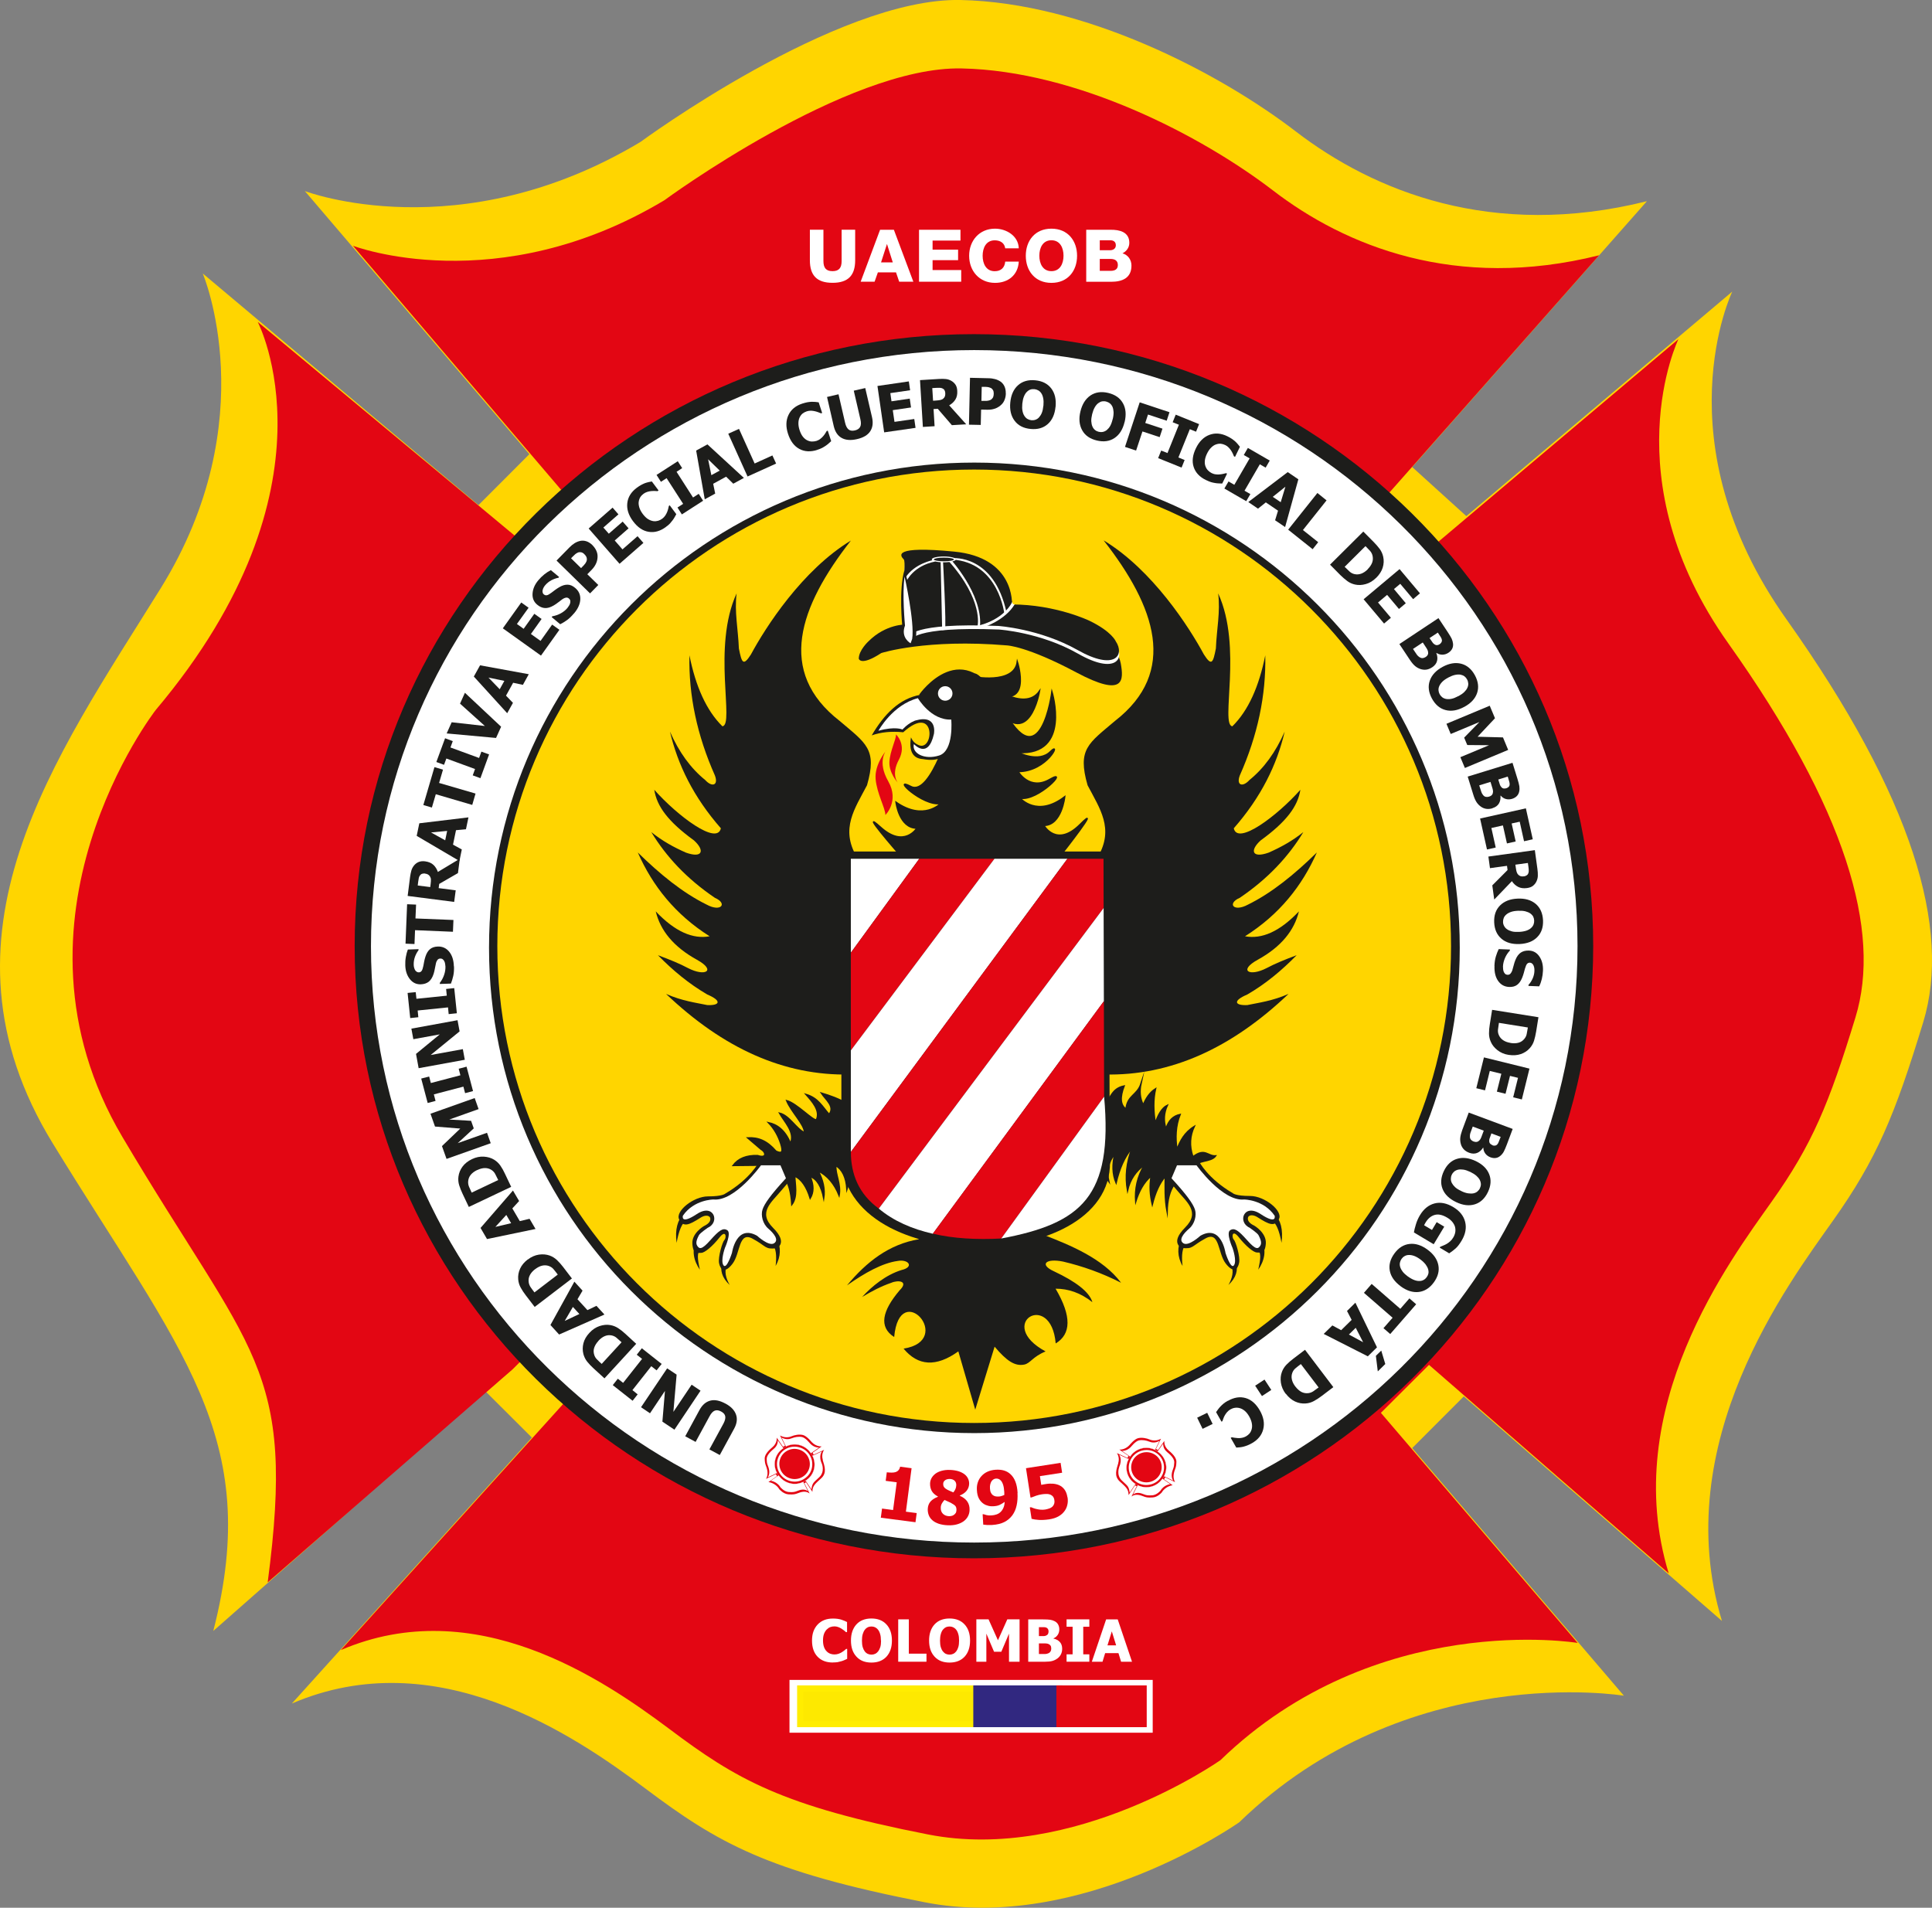 <?xml version="1.0" encoding="UTF-8"?>
<svg id="Capa_2" data-name="Capa 2" xmlns="http://www.w3.org/2000/svg" viewBox="0 0 316.49 312.52">
  <rect x="0" y="0" width="316.49" height="312.52" fill="#808080" stroke="none"/>
  <defs>
    <style>
      .cls-1 {
        stroke: #e30613;
      }

      .cls-1, .cls-2, .cls-3, .cls-4 {
        fill: none;
      }

      .cls-5, .cls-6 {
        fill: #1d1d1b;
      }

      .cls-7 {
        fill: #fde900;
      }

      .cls-8, .cls-9 {
        fill: #fff;
      }

      .cls-9, .cls-6, .cls-10 {
        fill-rule: evenodd;
      }

      .cls-11, .cls-10 {
        fill: #e30613;
      }

      .cls-2 {
        stroke: #1d1d1b;
        stroke-miterlimit: 22.93;
        stroke-width: .22px;
      }

      .cls-12 {
        fill: #312880;
      }

      .cls-3 {
        stroke: #312880;
      }

      .cls-13 {
        fill: #ffd500;
      }

      .cls-4 {
        stroke: #ffed00;
      }
    </style>
  </defs>
  <g id="Capa_1-2" data-name="Capa 1">
    <g>
      <path class="cls-13" d="M49.94,31.3s25.36,9.71,54.97-8.04C104.91,23.26,137.04-.4,157.33,0c20.29.42,42.3,11.83,54.96,21.55,12.7,9.74,32.14,17.74,57.5,11.41l-38.45,43.55,8.87,8.04,43.56-36.78s-11.84,24.52,8.89,53.7c20.7,29.19,27.02,50.75,22.4,65.96-4.64,15.23-7.61,22.43-14.82,32.58-7.16,10.14-27.02,36.32-18.16,65.53l-42.29-36.78-8.45,8.46,34.68,40.57s-35.54-5.92-63.01,20.73c0,0-25.8,18.21-51.61,13.09-25.79-5.05-33.82-9.71-45.67-18.61-11.82-8.85-34.25-24.1-57.92-13.93l39.32-43.57-9.09-9.06.21-143.56,8.47-8.48L49.94,31.3Z"/>
      <path class="cls-11" d="M57.82,40.26s23.55,9.02,51.02-7.46c0,0,29.87-21.99,48.69-21.59,18.85.39,39.27,10.99,51.03,20.01,11.77,9.04,29.86,16.49,53.4,10.6l-35.75,40.45,8.25,7.46,40.49-34.17s-11.05,22.77,8.19,49.86c19.23,27.08,25.14,47.13,20.81,61.25-4.32,14.13-7.06,20.81-13.76,30.23-6.65,9.42-25.08,33.76-16.83,60.85l-39.27-34.16-7.88,7.86,32.23,37.69s-33.01-5.5-58.52,19.21c0,0-23.93,16.86-47.88,12.17-23.96-4.69-31.4-9.02-42.41-17.3-10.99-8.22-31.79-22.35-53.79-12.91l36.53-40.44-8.45-8.43-5.85,5.01-.27-143.85,6.3,5.54,7.86-7.85-34.15-40.04Z"/>
      <path class="cls-13" d="M33.21,44.79s10.24,23.99-6.91,51.62c-17.14,27.62-38.55,56.8-17.66,90.89,20.88,34.09,34.5,48.05,26.3,79.88l51.81-45.64V89.78l-53.55-44.99Z"/>
      <path class="cls-11" d="M42.22,52.74s14.17,26.94-16.71,63.57c0,0-26.61,34.2-5.45,69.96,21.16,35.76,28.47,37.46,23.79,72.95l40.1-34.88,9.24-9.23v-119.98l-50.96-42.39Z"/>
      <path class="cls-5" d="M260.99,154.97c0,55.39-45.43,100.31-101.46,100.31s-101.43-44.92-101.43-100.31,45.41-100.23,101.43-100.23,101.46,44.86,101.46,100.23"/>
      <path class="cls-8" d="M258.42,154.99c0,53.96-44.26,97.71-98.84,97.71s-98.81-43.76-98.81-97.71,44.24-97.64,98.81-97.64,98.84,43.7,98.84,97.64"/>
      <path class="cls-5" d="M239.13,155.26c0,43.93-35.64,79.51-79.53,79.51s-79.49-35.58-79.49-79.51,35.58-79.48,79.49-79.48,79.53,35.58,79.53,79.48"/>
      <path class="cls-5" d="M118.84,229.93c.91.49,1.48,1.09,1.73,1.8.25.7.15,1.48-.31,2.32l-2.35,4.31-1.7-.92,2.29-4.21c.25-.47.36-.87.31-1.19-.05-.33-.28-.6-.68-.81-.39-.21-.74-.26-1.04-.14-.31.12-.59.42-.85.91l-2.29,4.21-1.7-.92,2.34-4.31c.45-.83,1.04-1.34,1.76-1.53.72-.19,1.54-.03,2.48.48"/>
      <polygon class="cls-5" points="109.29 224.16 110.84 225.19 110.31 231.29 113.3 226.84 114.76 227.82 110.48 234.21 108.51 232.89 108.93 227.86 106.48 231.52 105.01 230.53 109.29 224.16"/>
      <polygon class="cls-5" points="105.14 220.87 108.39 223.44 107.56 224.49 106.69 223.81 103.6 227.73 104.46 228.42 103.63 229.47 100.38 226.91 101.21 225.86 102.08 226.54 105.18 222.61 104.31 221.93 105.14 220.87"/>
      <path class="cls-5" d="M96.57,218.33c.49-.53,1.03-.89,1.65-1.1.61-.2,1.2-.26,1.75-.16.47.08.9.25,1.3.51.4.26.79.57,1.18.93l1.77,1.63-5.2,5.66-1.76-1.61c-.4-.36-.75-.73-1.05-1.1-.3-.37-.51-.79-.64-1.26-.15-.58-.15-1.17,0-1.77.15-.6.48-1.18.99-1.72M98.02,219.68c-.34.37-.57.75-.69,1.13-.12.38-.11.77.02,1.16.09.28.24.53.45.73.2.21.45.44.74.71l.03.02,3.25-3.54-.03-.03c-.32-.29-.59-.54-.82-.73-.23-.19-.5-.31-.81-.37-.37-.07-.73-.03-1.09.12-.36.15-.71.41-1.05.78"/>
      <path class="cls-5" d="M99.01,215.35l-7.42,3.27-1.42-1.56,3.92-7.1,1.34,1.47-.83,1.41,1.63,1.78,1.48-.7,1.31,1.43ZM93.85,214.1l-1.34,2.29,2.4-1.13-1.06-1.16Z"/>
      <path class="cls-5" d="M86.47,206.33c.57-.44,1.17-.7,1.81-.8.64-.09,1.22-.04,1.76.15.45.16.84.41,1.19.73.34.33.68.7,1,1.12l1.46,1.91-6.1,4.66-1.45-1.89c-.33-.43-.61-.85-.84-1.27-.23-.41-.37-.87-.41-1.36-.05-.6.05-1.18.31-1.75.26-.57.68-1.07,1.27-1.52M87.66,207.91c-.4.31-.69.64-.87,1-.18.35-.24.74-.18,1.15.04.29.15.56.31.8.16.24.37.51.61.83l.02.03,3.82-2.92-.02-.03c-.26-.35-.49-.63-.68-.86-.19-.23-.44-.39-.74-.51-.35-.13-.72-.15-1.09-.07-.38.08-.77.28-1.17.58"/>
      <path class="cls-5" d="M87.72,201.33l-7.94,1.65-1.06-1.82,5.31-6.13,1.01,1.72-1.11,1.21,1.22,2.08,1.6-.38.98,1.67ZM82.94,199.03l-1.79,1.96,2.58-.61-.79-1.35Z"/>
      <path class="cls-5" d="M77.33,189.88c.65-.31,1.29-.44,1.94-.4.64.04,1.21.21,1.69.51.4.25.74.57,1.01.96.27.39.52.83.74,1.31l1.03,2.17-6.94,3.29-1.02-2.15c-.23-.49-.42-.96-.56-1.41-.14-.46-.18-.93-.12-1.41.08-.6.3-1.14.67-1.64.37-.5.89-.91,1.56-1.23M78.17,191.67c-.46.22-.81.48-1.06.79-.25.31-.39.67-.42,1.09-.02.3.03.58.14.85.11.27.25.58.42.94l.02.03,4.35-2.06-.02-.03c-.19-.39-.35-.72-.49-.98-.14-.26-.35-.48-.61-.65-.31-.2-.67-.3-1.05-.3-.39,0-.81.11-1.27.33"/>
      <polygon class="cls-5" points="77.76 179.88 78.4 181.69 73.6 183.4 77.17 183.61 77.61 184.85 74.98 187.27 79.78 185.57 80.39 187.28 73.15 189.85 72.4 187.75 75.4 184.88 71.26 184.55 70.52 182.45 77.76 179.88"/>
      <polygon class="cls-5" points="76.43 174.74 77.49 178.74 76.19 179.08 75.91 178.01 71.07 179.28 71.35 180.35 70.06 180.69 69 176.69 70.3 176.35 70.58 177.42 75.42 176.15 75.14 175.08 76.43 174.74"/>
      <polygon class="cls-5" points="74.95 167.13 75.29 168.96 70.55 172.83 75.82 171.87 76.14 173.61 68.58 174.99 68.15 172.65 72.04 169.45 67.71 170.24 67.39 168.51 74.95 167.13"/>
      <polygon class="cls-5" points="74.41 161.87 74.84 165.99 73.5 166.13 73.39 165.03 68.42 165.54 68.53 166.64 67.2 166.78 66.77 162.66 68.1 162.53 68.22 163.62 73.19 163.11 73.08 162.01 74.41 161.87"/>
      <path class="cls-5" d="M74.37,158.31c.02.59-.02,1.11-.12,1.56-.1.45-.23.87-.38,1.26l-1.82.06v-.18c.31-.4.54-.83.7-1.3.16-.47.23-.92.22-1.36,0-.11-.02-.26-.05-.44-.03-.18-.07-.32-.13-.43-.06-.13-.15-.24-.26-.33-.11-.09-.25-.13-.42-.12-.19,0-.35.09-.46.24-.11.16-.2.34-.24.55-.06.26-.11.55-.17.84-.05.3-.12.58-.2.85-.19.6-.46,1.03-.8,1.31-.35.27-.78.41-1.32.43-.72.02-1.31-.26-1.78-.85-.47-.59-.72-1.34-.75-2.25-.02-.46.01-.92.09-1.37.08-.46.19-.87.33-1.23l1.75-.06v.17c-.23.29-.42.65-.58,1.07-.15.42-.22.84-.21,1.27,0,.17.02.32.05.45.03.14.08.27.15.42.06.12.14.22.26.3.11.08.23.12.37.12.19,0,.35-.08.46-.23.11-.14.21-.42.29-.82.05-.26.1-.51.14-.75.05-.24.11-.5.2-.77.17-.54.42-.95.74-1.22.31-.27.74-.42,1.27-.44.76-.03,1.39.25,1.87.83.49.59.75,1.39.78,2.41"/>
      <polygon class="cls-5" points="74.2 152.64 67.99 152.38 67.9 154.65 66.43 154.59 66.69 148.13 68.16 148.19 68.06 150.46 74.28 150.71 74.2 152.64"/>
      <path class="cls-5" d="M75.32,140.7l-.3,2.33-3.07,1.77-.09.69,2.79.36-.25,1.9-7.62-.98.39-3.07c.06-.42.13-.79.22-1.1.09-.31.24-.58.44-.83.21-.25.46-.44.75-.56.29-.12.64-.16,1.05-.11.58.08,1.04.27,1.37.58.33.31.57.7.73,1.16l3.57-2.15ZM69.63,143.1c-.19-.02-.36,0-.51.05-.15.06-.27.17-.37.33-.07.11-.12.24-.15.39-.03.14-.06.33-.09.55l-.08.64,2.05.26.07-.55c.03-.27.05-.49.04-.68,0-.19-.06-.36-.15-.5-.08-.14-.18-.24-.31-.32-.12-.08-.29-.13-.51-.16"/>
      <path class="cls-5" d="M75.25,141.04l-6.99-4.11.43-2.06,8.05-.97-.41,1.95-1.63.15-.49,2.37,1.44.79-.39,1.89ZM73.25,136.12l-2.64.25,2.32,1.29.32-1.54Z"/>
      <polygon class="cls-5" points="77.36 131.86 71.39 130.11 70.75 132.29 69.35 131.88 71.17 125.67 72.57 126.08 71.93 128.26 77.9 130 77.36 131.86"/>
      <polygon class="cls-5" points="80.12 123.59 78.7 127.48 77.44 127.02 77.82 125.98 73.12 124.26 72.74 125.29 71.48 124.83 72.91 120.94 74.17 121.41 73.79 122.45 78.48 124.17 78.86 123.13 80.12 123.59"/>
      <polygon class="cls-5" points="76.16 113.49 82.09 119.05 81.26 120.89 73.17 120.15 73.99 118.32 79.43 118.93 75.36 115.27 76.16 113.49"/>
      <path class="cls-5" d="M83.08,116.83l-5.46-6,1.02-1.84,7.98,1.46-.96,1.74-1.6-.34-1.17,2.11,1.14,1.18-.94,1.69ZM82.62,111.54l-2.6-.54,1.84,1.91.76-1.37Z"/>
      <polygon class="cls-5" points="88.62 107.4 82.37 102.93 85.39 98.7 86.59 99.56 84.68 102.22 85.78 103.01 87.53 100.55 88.72 101.4 86.97 103.86 88.55 104.99 90.45 102.32 91.64 103.17 88.62 107.4"/>
      <path class="cls-5" d="M94.01,100.5c-.38.45-.75.81-1.12,1.08-.37.27-.75.5-1.12.68l-1.4-1.17.11-.13c.5-.09.96-.25,1.4-.49.43-.24.79-.53,1.07-.87.07-.08.15-.2.25-.36.1-.15.16-.29.19-.41.04-.14.05-.28.03-.42s-.1-.26-.23-.37c-.15-.12-.32-.17-.51-.13-.19.04-.37.12-.55.25-.22.16-.45.33-.69.52-.24.19-.48.35-.71.49-.54.32-1.03.47-1.47.44-.44-.03-.86-.21-1.27-.56-.55-.46-.8-1.07-.75-1.82.05-.75.36-1.48.95-2.18.29-.35.62-.67.98-.96.36-.29.72-.52,1.07-.69l1.35,1.12-.11.13c-.37.06-.75.2-1.15.4-.39.21-.73.48-1.01.81-.11.13-.2.25-.26.37-.07.12-.12.26-.16.41-.04.13-.04.26-.01.4.03.14.09.25.2.33.15.13.31.17.49.14.18-.03.43-.17.76-.42.21-.16.41-.32.61-.46.2-.15.42-.29.67-.44.49-.29.94-.42,1.36-.41.42,0,.83.18,1.24.53.59.49.87,1.11.84,1.87-.03.76-.37,1.53-1.03,2.31"/>
      <path class="cls-5" d="M97.04,89.3c.25.25.46.53.61.84.15.3.23.61.24.92,0,.19,0,.38-.04.57-.03.19-.08.38-.16.57-.07.19-.18.38-.3.57-.12.19-.28.38-.47.58l-.71.72,1.8,1.76-1.35,1.38-5.49-5.38,2.09-2.13c.31-.32.61-.56.89-.73.28-.17.58-.29.89-.36.34-.07.68-.05,1.02.06.34.11.67.32.99.63M95.69,90.75c-.15-.15-.33-.25-.51-.28s-.35-.02-.49.04c-.18.08-.34.17-.46.28-.13.11-.29.27-.49.47l-.19.2,1.64,1.61.09-.1c.13-.13.25-.25.36-.37.11-.12.2-.23.27-.33.06-.09.11-.19.16-.3.04-.12.07-.22.07-.31,0-.18-.03-.34-.1-.47-.07-.13-.18-.28-.35-.44"/>
      <polygon class="cls-5" points="101.49 92.36 96.43 86.58 100.35 83.16 101.31 84.26 98.84 86.42 99.73 87.43 102 85.45 102.97 86.55 100.7 88.54 101.97 90 104.44 87.84 105.4 88.94 101.49 92.36"/>
      <path class="cls-5" d="M109.09,86.32c-.92.69-1.87.96-2.83.8-.96-.15-1.82-.74-2.57-1.75-.73-.98-1.04-1.96-.93-2.95.11-.99.63-1.82,1.55-2.51.24-.18.48-.33.69-.45.22-.12.43-.22.65-.31.17-.06.37-.12.59-.17.22-.05.4-.09.54-.11l1.1,1.47-.16.12c-.12-.01-.28-.02-.46-.03-.18,0-.38,0-.59.02-.21.02-.42.06-.64.13-.22.07-.42.17-.61.31-.22.17-.4.35-.53.56-.13.21-.22.46-.26.76-.04.27,0,.58.1.92.1.34.29.69.56,1.06.29.38.58.67.87.85.3.18.59.29.87.33.28.04.54.01.79-.06.25-.08.47-.19.67-.34.2-.15.37-.33.51-.54.13-.21.23-.4.3-.58.07-.19.13-.36.17-.53.04-.17.07-.31.1-.44l.14-.1,1.08,1.45c-.07.14-.16.29-.26.47-.1.18-.21.35-.33.51-.15.2-.3.38-.44.54-.14.16-.36.34-.66.56"/>
      <polygon class="cls-5" points="115.18 82.03 111.7 84.27 110.98 83.14 111.91 82.54 109.2 78.33 108.27 78.93 107.55 77.8 111.03 75.56 111.75 76.69 110.83 77.29 113.53 81.5 114.46 80.9 115.18 82.03"/>
      <path class="cls-5" d="M115.45,81.8l-1.41-7.99,1.85-1.01,5.97,5.49-1.74.95-1.17-1.15-2.12,1.16.33,1.61-1.7.93ZM117.9,77.09l-1.9-1.85.53,2.6,1.38-.75Z"/>
      <polygon class="cls-5" points="127.14 75.94 122.46 78.06 119.3 71.05 121.06 70.26 123.62 75.93 126.53 74.61 127.14 75.94"/>
      <path class="cls-5" d="M133.89,73.7c-1.1.35-2.07.31-2.93-.15-.86-.46-1.48-1.28-1.87-2.48-.38-1.16-.35-2.19.07-3.08.42-.9,1.18-1.52,2.28-1.88.29-.09.56-.16.8-.21.24-.04.48-.07.71-.08.18,0,.39,0,.61.02.22.02.41.04.55.07l.57,1.74-.19.06c-.11-.05-.26-.11-.43-.17-.17-.07-.36-.12-.56-.17-.2-.05-.42-.08-.65-.09-.23,0-.45.03-.68.1-.27.09-.5.21-.69.36-.19.15-.36.37-.49.64-.12.25-.19.55-.2.9-.01.36.05.75.19,1.18.15.45.33.82.55,1.09.22.27.46.47.72.59.25.12.5.19.76.19.26,0,.51-.03.74-.1.24-.08.46-.19.65-.35.19-.15.35-.3.47-.45.13-.15.24-.3.33-.45.09-.14.17-.27.23-.38l.17-.05.56,1.72c-.11.11-.24.23-.4.36-.15.14-.31.26-.48.38-.21.14-.4.26-.59.36-.19.1-.46.21-.81.32"/>
      <path class="cls-5" d="M140.38,71.94c-1.01.23-1.84.17-2.49-.19-.66-.36-1.09-1.01-1.31-1.94l-1.1-4.78,1.88-.44,1.08,4.67c.12.52.31.88.56,1.09.26.21.6.26,1.04.16.43-.1.72-.29.87-.59.15-.29.16-.71.03-1.25l-1.08-4.67,1.88-.43,1.11,4.78c.21.92.11,1.69-.3,2.31-.41.62-1.14,1.05-2.17,1.28"/>
      <polygon class="cls-5" points="144.84 70.83 143.74 63.23 148.88 62.48 149.09 63.93 145.85 64.4 146.04 65.74 149.03 65.3 149.24 66.75 146.25 67.19 146.53 69.11 149.77 68.64 149.98 70.09 144.84 70.83"/>
      <path class="cls-5" d="M158.28,69.51l-2.35.14-2.31-2.68-.69.04.17,2.81-1.92.12-.47-7.67,3.09-.19c.43-.03.8-.02,1.12.01.32.03.62.13.89.28.29.16.52.37.7.63.18.26.28.6.3,1.01.04.59-.07,1.07-.31,1.45-.24.38-.58.7-1.01.94l2.78,3.1ZM154.85,64.39c-.01-.19-.06-.36-.14-.49-.08-.13-.21-.23-.39-.3-.12-.04-.26-.07-.41-.07-.15,0-.33,0-.55.01l-.64.04.13,2.07.55-.04c.27-.02.5-.05.68-.09.18-.04.34-.12.46-.24.12-.1.2-.22.25-.36.05-.14.07-.32.06-.53"/>
      <path class="cls-5" d="M164.77,64.44c0,.36-.07.7-.19,1.02-.12.32-.29.59-.51.8-.13.13-.28.25-.44.36-.16.11-.34.2-.53.28-.19.07-.4.13-.62.17-.22.04-.47.06-.75.05l-1.01-.02-.06,2.51-1.93-.04.17-7.68,2.98.07c.44,0,.82.06,1.15.15.32.09.61.22.87.4.28.2.5.46.65.79.15.33.22.71.21,1.15M162.79,64.44c0-.22-.04-.4-.14-.56-.1-.16-.22-.27-.36-.33-.18-.08-.35-.13-.52-.15-.17-.02-.39-.03-.68-.03h-.27s-.05,2.3-.05,2.3h.13c.18,0,.35,0,.52,0,.16,0,.3,0,.42-.03.1-.01.21-.05.33-.09.12-.05.21-.1.27-.16.13-.12.23-.25.27-.39.05-.14.08-.32.08-.56"/>
      <path class="cls-5" d="M172.91,66.65c-.12,1.23-.54,2.17-1.27,2.82-.73.65-1.67.91-2.82.8-1.15-.11-2.03-.56-2.61-1.34-.59-.78-.83-1.78-.71-3,.12-1.23.54-2.17,1.27-2.82.73-.65,1.66-.92,2.82-.81,1.15.11,2.02.55,2.62,1.33.59.77.83,1.78.71,3.02M170.93,66.45c.04-.45.03-.85-.03-1.18-.06-.33-.16-.6-.3-.82-.14-.22-.32-.39-.52-.5-.2-.11-.41-.18-.63-.2-.24-.02-.46,0-.66.07-.2.06-.4.2-.6.4-.18.18-.33.43-.46.75-.13.32-.21.71-.26,1.16-.04.47-.04.86.03,1.18.06.32.16.59.31.82.15.23.32.4.52.51.2.11.41.18.63.2.22.02.45,0,.67-.08.22-.08.42-.21.59-.4.18-.21.34-.45.45-.74.12-.29.2-.67.25-1.15"/>
      <path class="cls-5" d="M184.22,69.14c-.29,1.21-.84,2.08-1.65,2.62-.81.54-1.78.67-2.9.4-1.13-.27-1.93-.83-2.4-1.69-.47-.86-.57-1.88-.28-3.07.29-1.2.84-2.07,1.65-2.62.81-.54,1.78-.68,2.91-.41,1.12.27,1.92.83,2.4,1.68s.57,1.88.28,3.09M182.28,68.67c.11-.44.15-.83.14-1.17-.02-.33-.08-.62-.18-.86-.11-.24-.26-.43-.44-.57-.18-.14-.38-.23-.6-.29-.23-.06-.45-.06-.66-.03-.21.04-.42.14-.65.31-.2.16-.39.38-.56.68-.17.3-.31.67-.42,1.11-.11.46-.16.85-.14,1.18.02.32.08.61.19.85.11.25.26.44.44.58.18.14.38.23.6.28.22.05.45.06.68.01.23-.05.44-.15.64-.31.21-.18.4-.4.55-.67.15-.27.29-.64.4-1.11"/>
      <polygon class="cls-5" points="191.12 68.92 188.06 67.91 187.61 69.29 190.43 70.22 189.97 71.61 187.15 70.68 186.11 73.81 184.29 73.21 186.7 65.91 191.58 67.53 191.12 68.92"/>
      <polygon class="cls-5" points="193.56 76.6 189.72 75.05 190.22 73.81 191.25 74.22 193.12 69.58 192.1 69.17 192.6 67.93 196.43 69.48 195.93 70.72 194.91 70.31 193.04 74.94 194.06 75.36 193.56 76.6"/>
      <path class="cls-5" d="M197.55,78.64c-1.04-.51-1.71-1.22-2.01-2.14-.3-.92-.18-1.95.38-3.09.53-1.09,1.26-1.82,2.19-2.17.93-.35,1.91-.28,2.95.23.27.13.51.27.72.41.2.14.39.28.57.44.14.12.27.27.42.44.15.17.26.31.35.43l-.8,1.65-.18-.09c-.05-.11-.11-.26-.18-.42-.08-.17-.17-.34-.28-.51-.11-.18-.25-.35-.41-.51-.16-.17-.34-.3-.55-.4-.25-.12-.5-.19-.74-.22-.25-.02-.51.02-.8.12-.26.09-.52.26-.77.51-.26.25-.48.57-.68.98-.21.43-.33.82-.36,1.17-.03.35,0,.66.11.93.09.26.23.48.42.67.18.18.38.33.6.44.23.11.46.18.71.2.24.03.46.03.65,0,.2-.02.38-.05.55-.09.17-.04.31-.08.44-.11l.16.08-.79,1.62c-.16,0-.33,0-.54-.02-.2,0-.41-.03-.61-.06-.25-.04-.48-.09-.68-.15-.2-.06-.47-.17-.8-.33"/>
      <polygon class="cls-5" points="204.15 82.1 200.57 80.03 201.25 78.87 202.2 79.42 204.71 75.09 203.75 74.54 204.42 73.38 208 75.45 207.33 76.61 206.38 76.06 203.87 80.39 204.83 80.94 204.15 82.1"/>
      <path class="cls-5" d="M204.49,82.24l6.46-4.9,1.74,1.18-2.17,7.82-1.64-1.11.48-1.57-2-1.36-1.28,1.03-1.6-1.09ZM209.8,82.27l.77-2.54-2.07,1.66,1.3.88Z"/>
      <polygon class="cls-5" points="215.03 89.97 211.02 86.77 215.81 80.76 217.31 81.97 213.44 86.83 215.94 88.82 215.03 89.97"/>
      <path class="cls-5" d="M225.43,94.66c-.51.5-1.07.85-1.69,1.02-.62.18-1.21.2-1.76.08-.46-.1-.89-.29-1.27-.57-.38-.28-.76-.61-1.14-.98l-1.69-1.71,5.45-5.42,1.68,1.69c.38.38.71.77,1,1.15.28.38.48.82.58,1.29.13.59.1,1.18-.08,1.77-.18.59-.54,1.15-1.07,1.68M224.05,93.24c.36-.36.6-.72.74-1.1.13-.38.14-.76.04-1.16-.08-.29-.22-.54-.41-.75-.19-.21-.43-.46-.71-.74l-.03-.02-3.41,3.39.03.02c.31.31.57.56.79.76.22.2.49.34.79.41.37.08.73.06,1.1-.07.36-.13.73-.37,1.09-.73"/>
      <polygon class="cls-5" points="223.38 98.17 229.27 93.23 232.61 97.2 231.49 98.15 229.38 95.64 228.35 96.5 230.29 98.82 229.17 99.76 227.23 97.45 225.74 98.7 227.85 101.2 226.73 102.15 223.38 98.17"/>
      <path class="cls-5" d="M234.6,109.32c-.32.21-.64.34-.96.38-.32.04-.63,0-.92-.09-.35-.11-.66-.29-.93-.52-.27-.23-.55-.57-.85-1.02l-1.7-2.56,6.4-4.25,1.5,2.26c.31.47.53.84.66,1.1.12.27.2.54.23.83.03.31-.02.59-.15.84-.13.25-.33.46-.6.64-.31.21-.64.31-.99.32-.35,0-.67-.09-.97-.29l-.03.02c.18.45.22.88.12,1.29-.1.41-.37.76-.8,1.05M233.53,107.64c.2-.13.32-.27.38-.43.06-.15.06-.33.01-.53-.03-.12-.1-.27-.2-.44-.11-.17-.26-.4-.45-.69l-.2-.3-1.6,1.06.06.09c.28.42.47.7.58.86.11.16.26.29.44.41.16.1.32.15.49.14.17-.01.33-.07.48-.17M235.86,105.51c.1-.07.19-.16.27-.29.07-.12.1-.26.07-.4-.02-.14-.08-.28-.17-.43-.09-.15-.23-.37-.42-.65l-.07-.11-1.36.9.14.2c.18.28.31.47.39.57.08.11.19.2.32.28.15.09.29.12.43.1.14-.02.28-.08.42-.17"/>
      <path class="cls-5" d="M239.86,115.8c-1.09.59-2.11.77-3.05.52-.94-.24-1.69-.88-2.24-1.89-.55-1.02-.67-1.99-.35-2.92.32-.92,1.02-1.68,2.09-2.26,1.09-.59,2.1-.76,3.05-.52.94.24,1.69.87,2.25,1.89.55,1.02.67,1.99.36,2.91-.31.92-1.01,1.68-2.1,2.27M238.92,114.04c.4-.22.72-.44.96-.68.24-.24.41-.47.51-.71.11-.24.15-.48.13-.71-.02-.23-.08-.44-.19-.63-.11-.21-.25-.38-.42-.51-.17-.13-.39-.22-.66-.28-.25-.04-.55-.03-.88.04-.34.07-.71.22-1.11.43-.41.22-.74.45-.97.68-.23.23-.4.47-.51.71-.11.25-.15.48-.13.71.02.23.08.44.19.64.11.2.26.37.44.51.19.14.41.23.66.27.28.04.56.03.87-.04.3-.06.67-.21,1.09-.44"/>
      <polygon class="cls-5" points="239.97 125.81 239.23 124.04 243.93 122.08 240.36 122.05 239.85 120.84 242.35 118.28 237.65 120.24 236.95 118.57 244.04 115.61 244.9 117.66 242.05 120.69 246.21 120.8 247.06 122.85 239.97 125.81"/>
      <path class="cls-5" d="M244.49,132.41c-.37.11-.71.14-1.03.09-.32-.05-.61-.17-.86-.35-.3-.21-.55-.47-.74-.77-.19-.3-.37-.71-.52-1.22l-.91-2.94,7.34-2.26.8,2.59c.17.54.27.95.32,1.24.04.29.04.58-.02.86-.06.3-.19.56-.39.76-.2.2-.45.35-.76.45-.36.11-.7.12-1.04.03-.33-.09-.61-.28-.84-.55h-.04c.04.49-.04.92-.25,1.28-.21.36-.56.62-1.06.77M243.93,130.5c.23-.07.39-.17.49-.3.1-.13.15-.3.16-.5,0-.13-.02-.29-.07-.48-.06-.2-.14-.46-.24-.79l-.11-.34-1.84.57.03.1c.15.48.25.81.32.99.06.18.16.36.3.52.12.15.27.24.43.27.16.03.33.02.51-.03M246.78,129.12c.12-.04.23-.1.34-.2.11-.1.17-.22.18-.37.01-.14,0-.29-.05-.46-.05-.17-.12-.42-.22-.74l-.04-.13-1.55.48.07.23c.1.32.17.54.21.66.05.12.12.24.23.36.11.13.24.2.38.22.14.02.29,0,.45-.05"/>
      <polygon class="cls-5" points="242.46 134.09 249.96 132.42 251.09 137.49 249.66 137.81 248.95 134.61 247.63 134.9 248.29 137.85 246.86 138.17 246.2 135.22 244.31 135.64 245.02 138.84 243.59 139.16 242.46 134.09"/>
      <path class="cls-5" d="M244.78,147.37l-.32-2.33,2.5-2.51-.09-.69-2.79.38-.26-1.9,7.61-1.05.42,3.06c.06.42.08.79.07,1.11,0,.32-.08.63-.21.92-.13.3-.33.54-.57.74-.24.2-.57.32-.99.38-.58.08-1.07.01-1.47-.2-.4-.21-.74-.52-1.01-.93l-2.89,3.01ZM249.64,143.56c.19-.02.35-.09.48-.18.13-.09.22-.23.27-.41.04-.13.05-.26.04-.41,0-.15-.02-.33-.05-.55l-.09-.64-2.05.28.08.55c.04.27.08.49.14.67.06.18.15.33.27.44.11.11.24.18.38.23.14.04.32.05.53.02"/>
      <path class="cls-5" d="M248.93,154.65c-1.24.05-2.23-.23-2.97-.87-.74-.63-1.14-1.52-1.19-2.68-.05-1.16.27-2.08.96-2.77.69-.69,1.65-1.07,2.87-1.12,1.23-.06,2.22.23,2.97.86.74.63,1.14,1.52,1.2,2.68.05,1.15-.26,2.08-.95,2.77-.68.7-1.65,1.07-2.89,1.13M248.85,152.66c.46-.02.84-.09,1.16-.19.32-.11.58-.25.77-.42.2-.17.35-.37.43-.58.08-.21.12-.43.11-.65-.01-.24-.06-.45-.15-.64-.09-.19-.25-.37-.48-.54-.21-.15-.48-.26-.81-.35-.33-.08-.73-.11-1.19-.09-.47.02-.86.08-1.17.19-.31.11-.56.25-.76.42-.21.18-.35.37-.43.58-.08.21-.12.43-.11.66,0,.23.07.45.18.65.11.21.27.39.48.53.23.16.5.27.8.35.3.08.69.1,1.17.08"/>
      <path class="cls-5" d="M244.81,158.24c.02-.59.1-1.1.23-1.54.13-.44.29-.85.47-1.22l1.83.07v.17c-.35.37-.62.79-.81,1.24-.19.46-.3.9-.32,1.34,0,.11,0,.26.02.44s.05.33.1.44c.05.14.13.25.23.35.1.1.24.15.41.16.19,0,.35-.06.48-.21.13-.15.22-.32.29-.53.08-.26.16-.54.23-.83.07-.29.16-.57.26-.82.23-.59.53-1,.9-1.25.36-.24.81-.35,1.35-.33.72.03,1.29.36,1.71.99.42.63.61,1.39.57,2.31-.02.46-.08.91-.19,1.36-.11.45-.25.85-.43,1.2l-1.75-.07v-.17c.26-.27.48-.61.67-1.02.18-.4.29-.82.3-1.26,0-.17,0-.32-.02-.46-.02-.13-.06-.28-.12-.43-.05-.12-.13-.23-.23-.32-.1-.09-.23-.14-.36-.15-.2,0-.35.06-.47.19-.12.13-.23.4-.35.79-.07.26-.14.5-.2.74-.07.24-.15.49-.26.76-.21.52-.49.91-.83,1.16-.34.25-.77.36-1.3.34-.76-.03-1.36-.36-1.8-.98-.44-.62-.64-1.44-.6-2.46"/>
      <path class="cls-5" d="M247.13,172.81c-.71-.11-1.31-.37-1.82-.77-.51-.4-.88-.86-1.1-1.38-.19-.43-.29-.89-.29-1.36,0-.48.04-.97.13-1.49l.38-2.38,7.59,1.21-.38,2.36c-.09.53-.2,1.03-.34,1.48-.14.46-.38.87-.7,1.23-.4.45-.89.77-1.48.97-.59.2-1.25.24-1.98.13M247.46,170.86c.5.08.94.06,1.32-.05.38-.11.7-.33.96-.66.18-.23.31-.49.36-.78.06-.28.12-.62.18-1.01v-.04s-4.74-.76-4.74-.76v.04c-.07.43-.12.79-.15,1.08-.03.3.01.59.14.88.15.35.38.62.7.84.32.22.73.37,1.23.45"/>
      <polygon class="cls-5" points="243.09 173.22 250.55 175.06 249.3 180.11 247.88 179.76 248.67 176.57 247.36 176.25 246.63 179.18 245.21 178.83 245.94 175.9 244.05 175.44 243.27 178.62 241.84 178.27 243.09 173.22"/>
      <path class="cls-5" d="M240.67,188.84c-.36-.13-.65-.32-.87-.55-.22-.24-.38-.5-.47-.8-.11-.35-.15-.7-.12-1.06.03-.36.14-.79.32-1.29l1.07-2.88,7.2,2.68-.95,2.54c-.2.53-.37.92-.51,1.18-.14.26-.32.48-.54.67-.24.21-.49.33-.77.37-.28.04-.57,0-.87-.11-.35-.13-.63-.34-.84-.61-.21-.28-.32-.6-.33-.95l-.04-.02c-.26.41-.58.7-.97.86-.39.16-.83.15-1.32-.03M241.4,186.99c.22.09.41.1.57.06.16-.04.3-.14.44-.3.08-.09.16-.24.24-.43.07-.19.17-.45.29-.77l.12-.33-1.8-.67-.04.1c-.18.47-.29.8-.36.98-.06.18-.08.38-.07.6,0,.19.07.35.18.48.11.13.25.22.42.29M244.5,187.63c.12.04.25.06.39.04.14-.01.27-.07.37-.18.1-.1.18-.23.24-.4.07-.16.16-.4.28-.72l.05-.13-1.52-.57-.08.23c-.11.31-.19.53-.23.65-.04.12-.05.27-.04.42.01.17.07.3.17.4.1.1.23.18.39.24"/>
      <path class="cls-5" d="M238.52,196.92c-1.12-.54-1.86-1.26-2.21-2.16-.36-.91-.28-1.88.22-2.93.5-1.04,1.22-1.71,2.15-1.99.93-.29,1.95-.16,3.06.36,1.11.53,1.85,1.25,2.21,2.16.36.91.29,1.88-.21,2.93-.5,1.04-1.21,1.71-2.14,2-.93.29-1.96.17-3.08-.37M239.38,195.12c.41.2.78.32,1.12.37.33.05.62.05.88,0,.26-.06.48-.16.65-.31.17-.15.31-.32.4-.52.1-.21.16-.43.16-.64,0-.21-.05-.44-.17-.7-.11-.23-.3-.46-.55-.69-.26-.23-.59-.44-1-.64-.43-.2-.8-.33-1.12-.38-.32-.05-.61-.05-.87,0-.26.06-.48.16-.66.31-.17.15-.31.33-.4.53-.1.2-.15.43-.15.66,0,.24.05.46.17.7.13.24.31.47.54.68.23.21.56.42,1,.62"/>
      <path class="cls-5" d="M231.62,201.89c.06-.36.16-.8.33-1.33.16-.53.38-1.02.65-1.47.62-1.04,1.41-1.68,2.38-1.94.97-.26,2-.06,3.1.6,1.03.62,1.68,1.42,1.93,2.41.25.99.06,2.02-.58,3.09-.33.55-.65.97-.96,1.25-.31.28-.67.55-1.07.82l-1.55-.93.09-.15c.11-.04.27-.11.47-.19.2-.08.39-.17.55-.26.19-.11.39-.25.59-.43.2-.18.37-.38.51-.63.17-.28.28-.57.33-.85.05-.29.04-.57-.03-.87-.07-.28-.22-.55-.43-.82-.21-.26-.5-.51-.86-.72-.77-.46-1.45-.61-2.05-.44-.6.17-1.1.59-1.5,1.26-.04.06-.08.13-.12.21-.04.08-.08.15-.11.22l1.29.77.77-1.28,1.24.74-1.73,2.88-3.25-1.94Z"/>
      <path class="cls-5" d="M229.45,210.71c-1-.74-1.6-1.58-1.78-2.53-.18-.96.07-1.9.75-2.83.68-.94,1.51-1.46,2.48-1.57.97-.11,1.95.2,2.94.93,1,.73,1.59,1.57,1.78,2.53.19.96-.06,1.9-.74,2.84-.68.93-1.51,1.46-2.48,1.57-.97.11-1.95-.2-2.95-.93M230.64,209.11c.37.27.71.46,1.03.58.32.12.6.17.86.16.27,0,.5-.07.69-.18.2-.11.36-.26.49-.44.14-.19.23-.39.28-.59.05-.21.03-.45-.04-.72-.07-.24-.21-.5-.41-.78-.21-.27-.5-.55-.86-.82-.38-.28-.72-.47-1.03-.58-.31-.11-.59-.16-.86-.15-.27,0-.5.07-.7.19-.2.11-.36.26-.49.44-.13.18-.22.39-.27.62-.05.23-.03.47.04.71.08.27.22.52.41.77.19.25.48.51.86.8"/>
      <polygon class="cls-5" points="224.7 210.33 229.39 214.41 230.88 212.7 231.99 213.66 227.74 218.54 226.63 217.58 228.13 215.87 223.43 211.79 224.7 210.33"/>
      <path class="cls-5" d="M222.04,213.42l3.53,7.3-1.5,1.47-7.23-3.67,1.42-1.39,1.44.78,1.72-1.69-.76-1.46,1.38-1.36ZM220.97,218.62l2.33,1.26-1.21-2.36-1.12,1.1ZM225.7,224.64l-.31-2.53.88-.86.66,2.2-1.22,1.2Z"/>
      <path class="cls-5" d="M210.62,228.34c-.43-.57-.69-1.17-.79-1.82-.09-.64-.04-1.23.16-1.76.16-.45.41-.84.74-1.19.33-.34.71-.67,1.13-.99l1.92-1.46,4.64,6.12-1.9,1.44c-.43.33-.85.6-1.27.83-.42.23-.87.37-1.36.4-.6.05-1.18-.06-1.74-.32-.56-.26-1.07-.69-1.52-1.28M212.21,227.15c.31.4.64.69.99.88.36.18.74.24,1.15.19.29-.04.56-.15.8-.31.24-.16.52-.37.83-.6l.03-.02-2.91-3.83-.03.02c-.35.26-.63.49-.86.68-.23.19-.4.44-.51.73-.13.35-.16.72-.07,1.1.08.38.27.77.58,1.17"/>
      <rect class="cls-5" x="206.02" y="226.33" width="1.83" height="2.03" transform="translate(-90.8 150.79) rotate(-33.27)"/>
      <path class="cls-5" d="M201.16,229.48c1-.57,1.97-.72,2.9-.45.93.27,1.71.96,2.33,2.05.6,1.06.79,2.07.55,3.04-.23.96-.85,1.73-1.85,2.3-.27.15-.51.27-.74.36-.23.09-.46.16-.68.22-.18.04-.38.08-.6.1-.23.02-.41.04-.55.04l-.91-1.59.17-.1c.12.02.27.05.45.08.18.03.37.05.58.06.21,0,.43,0,.65-.05.22-.04.44-.12.64-.23.24-.14.44-.3.6-.49.16-.19.27-.43.35-.72.07-.27.08-.57.02-.92-.06-.35-.2-.72-.42-1.12-.24-.42-.49-.73-.76-.95-.27-.22-.55-.37-.83-.44-.27-.07-.53-.08-.79-.04-.26.04-.49.13-.7.25-.22.13-.41.28-.57.47-.16.19-.28.37-.37.53-.1.18-.18.35-.23.51-.06.16-.11.3-.15.42l-.15.09-.89-1.57c.09-.13.2-.27.32-.44.12-.17.25-.32.39-.47.17-.18.34-.34.51-.48.16-.14.41-.3.73-.48"/>
      <rect class="cls-5" x="196.45" y="231.76" width="1.83" height="2.03" transform="translate(-82.01 109.96) rotate(-25.98)"/>
      <path class="cls-13" d="M237.7,155c0,43.16-35.01,78.11-78.13,78.11s-78.1-34.95-78.1-78.11,34.96-78.08,78.1-78.08,78.13,34.96,78.13,78.08"/>
      <path class="cls-8" d="M140.09,42.63c0,2.47-1.13,3.7-3.71,3.7s-3.71-1.23-3.71-3.7v-5h2.22v5.13c0,1.1.41,1.66,1.49,1.66s1.49-.56,1.49-1.66v-5.13h2.22v5Z"/>
      <path class="cls-8" d="M144.18,37.64h2.25l3.19,8.51h-2.32l-.52-1.53h-2.97l-.54,1.53h-2.28l3.18-8.51ZM144.32,42.98h1.93l-.94-2.98h-.02l-.96,2.98Z"/>
      <polygon class="cls-8" points="150.55 37.64 157.34 37.64 157.34 39.41 152.77 39.41 152.77 40.9 156.95 40.9 156.95 42.62 152.77 42.62 152.77 44.24 157.46 44.24 157.46 46.15 150.55 46.15 150.55 37.64"/>
      <path class="cls-8" d="M164.67,40.68c-.12-.86-.79-1.31-1.72-1.31-1.43,0-1.98,1.26-1.98,2.53s.55,2.53,1.98,2.53c1.04,0,1.63-.6,1.72-1.57h2.22c-.12,2.19-1.73,3.48-3.89,3.48-2.58,0-4.24-1.97-4.24-4.44s1.67-4.44,4.24-4.44c1.84,0,3.83,1.17,3.89,3.22h-2.22Z"/>
      <path class="cls-8" d="M172.24,37.46c2.68,0,4.2,1.97,4.2,4.44s-1.51,4.44-4.2,4.44-4.2-1.97-4.2-4.44,1.51-4.44,4.2-4.44M172.24,44.42c1.43,0,1.98-1.26,1.98-2.53s-.55-2.53-1.98-2.53-1.98,1.26-1.98,2.53.55,2.53,1.98,2.53"/>
      <path class="cls-8" d="M177.94,37.64h3.98c1.47-.02,3.08.36,3.08,2.14,0,.76-.45,1.38-1.12,1.72.9.26,1.47,1.05,1.47,2.01,0,2.03-1.49,2.65-3.32,2.65h-4.09v-8.51ZM180.16,40.99h1.72c.38,0,.91-.2.91-.81s-.44-.82-.91-.82h-1.72v1.63ZM180.16,44.37h1.77c.7,0,1.19-.25,1.19-.95,0-.75-.52-1-1.19-1h-1.77v1.95Z"/>
      <path class="cls-8" d="M136.42,272.35c-1.04,0-1.87-.31-2.48-.94-.61-.63-.92-1.51-.92-2.65s.31-1.97.92-2.63c.61-.65,1.44-.98,2.48-.98.28,0,.53.01.74.04.22.03.43.07.63.13.16.05.33.11.52.19.19.08.34.15.45.21v1.65h-.18c-.08-.07-.19-.16-.31-.27-.13-.1-.27-.2-.43-.3-.16-.1-.34-.19-.53-.26-.19-.07-.4-.11-.61-.11-.25,0-.48.04-.69.12-.21.08-.41.22-.6.41-.17.18-.32.42-.43.71-.11.3-.16.66-.16,1.07,0,.43.06.79.17,1.09.11.29.26.53.45.71.18.18.38.3.6.38.22.08.44.11.67.11s.45-.04.66-.11c.21-.08.38-.16.53-.25.15-.1.29-.19.41-.29.12-.1.22-.19.31-.26h.16v1.63c-.13.06-.27.12-.44.2-.17.08-.34.14-.52.19-.22.06-.42.11-.61.15-.19.03-.45.05-.78.05"/>
      <path class="cls-8" d="M146.11,268.75c0,1.12-.3,2-.9,2.65-.6.64-1.42.96-2.46.96s-1.87-.32-2.46-.98c-.6-.65-.89-1.52-.89-2.63s.3-1.99.89-2.64c.59-.65,1.42-.97,2.46-.97s1.86.32,2.46.97c.6.64.9,1.52.9,2.65M144.31,268.75c0-.42-.04-.77-.13-1.06-.08-.29-.2-.53-.34-.71-.15-.19-.32-.32-.5-.41-.19-.08-.38-.12-.58-.12-.21,0-.41.04-.58.11-.17.08-.34.21-.5.41-.14.18-.26.42-.35.72-.09.3-.13.65-.13,1.07s.04.78.12,1.06c.08.28.2.52.34.71.15.19.32.33.51.41.19.08.38.12.59.12s.4-.04.6-.13c.19-.09.36-.23.5-.41.15-.2.26-.43.35-.71.08-.27.12-.62.12-1.05"/>
      <polygon class="cls-8" points="151.77 272.22 147.14 272.22 147.14 265.28 148.88 265.28 148.88 270.9 151.77 270.9 151.77 272.22"/>
      <path class="cls-8" d="M158.91,268.75c0,1.12-.3,2-.9,2.65-.6.64-1.42.96-2.46.96s-1.87-.32-2.46-.98c-.6-.65-.89-1.52-.89-2.63s.3-1.99.89-2.64c.6-.65,1.42-.97,2.46-.97s1.86.32,2.46.97c.6.64.9,1.52.9,2.65M157.11,268.75c0-.42-.04-.77-.13-1.06-.08-.29-.2-.53-.34-.71-.15-.19-.32-.32-.51-.41-.18-.08-.38-.12-.58-.12-.21,0-.41.04-.58.11-.17.08-.34.21-.51.41-.14.18-.26.42-.34.72-.09.3-.13.65-.13,1.07s.04.78.12,1.06c.08.28.2.52.35.71.15.19.32.33.5.41.19.08.39.12.59.12s.4-.04.6-.13c.19-.09.36-.23.5-.41.15-.2.26-.43.34-.71.08-.27.12-.62.12-1.05"/>
      <polygon class="cls-8" points="167.02 272.22 165.29 272.22 165.29 267.62 164.03 270.59 162.84 270.59 161.58 267.62 161.58 272.22 159.94 272.22 159.94 265.28 161.94 265.28 163.48 268.71 165.01 265.28 167.02 265.28 167.02 272.22"/>
      <path class="cls-8" d="M174,270.09c0,.34-.07.65-.2.91-.13.26-.31.48-.53.65-.26.2-.55.35-.86.44-.31.09-.71.13-1.19.13h-2.78v-6.93h2.45c.51,0,.89.02,1.15.06.26.04.51.12.74.24.25.13.44.32.56.54.12.23.19.48.19.78,0,.34-.08.64-.25.9-.17.26-.4.46-.7.58v.04c.43.09.77.28,1.03.55.26.28.39.65.39,1.12M171.77,267.24c0-.11-.03-.23-.08-.34-.06-.12-.15-.2-.27-.26-.11-.05-.25-.08-.41-.08-.16,0-.39,0-.7,0h-.12v1.46h.22c.3,0,.51,0,.62,0,.12,0,.25-.04.37-.1.14-.07.24-.15.29-.27.05-.12.08-.25.08-.4M172.21,270.06c0-.21-.04-.38-.13-.5-.09-.12-.22-.21-.39-.27-.11-.04-.25-.06-.44-.07-.18,0-.43,0-.74,0h-.32v1.74h.09c.45,0,.77,0,.94,0,.18,0,.35-.05.53-.13.16-.07.27-.17.35-.3.07-.13.11-.28.11-.45"/>
      <polygon class="cls-8" points="178.45 272.22 174.72 272.22 174.72 271.01 175.71 271.01 175.71 266.49 174.72 266.49 174.72 265.28 178.45 265.28 178.45 266.49 177.45 266.49 177.45 271.01 178.45 271.01 178.45 272.22"/>
      <path class="cls-8" d="M178.86,272.22l2.34-6.93h1.9l2.34,6.93h-1.79l-.43-1.41h-2.18l-.43,1.41h-1.74ZM182.84,269.54l-.71-2.29-.71,2.29h1.42Z"/>
      <rect class="cls-8" x="129.33" y="275.2" width="59.5" height="8.65"/>
      <path class="cls-6" d="M139.41,88.54c-7.99,4.84-14,14.22-16.4,18.68-1.26,1.96-1.5,1.38-1.97-.99-.12-3.12-.75-6.02-.37-9.03-4.06,8.81-.29,21.55-2.33,21.78-2.63-2.59-4.38-6.54-5.4-11.63-.14,6.56,1.25,13.12,4.17,19.68.62,1.63-.46,1.99-1.6.74-2.36-1.91-4.28-4.55-5.76-7.92,1.27,5.42,3.85,10.72,8.34,15.84-.61,2.84-7.07-1.99-10.91-6.31.41,2.7,2.27,5.22,6.5,8.29,1.81,1.64,1.44,2.98-1.3,2.01-1.96-.86-3.88-1.91-5.69-3.37,2.43,4.01,5.8,7.64,10.42,10.77,2.12.92,1.02,2.4-1.35,1.11-3.92-1.93-7.65-4.98-11.28-8.54,2.42,5.48,6.14,10.17,11.77,13.73-2.73.5-5.66-.74-8.83-4.08.76,3.14,2.92,5.81,6.74,7.92,3.24,1.78,1.38,2.84-1.47,1.36-1.3-.7-3.01-1.4-4.91-2.1,2.43,2.48,5.08,4.69,8.09,6.44,2.41,1.02,2.08,1.82,0,1.73-1.86-.39-4.09-.66-6.76-1.83,9.35,8.9,19.32,13.45,30.14,13.2l1.06-35.71c-2.64-4.57-.3-7.82,1.72-11.67,1.71-5.94-.17-6.86-4.47-10.53-10.38-8.05-6.65-18.71,1.83-29.56"/>
      <path class="cls-6" d="M180.73,192.26l.91,1.29c-.39-1.71-.07-3.21.97-4.51-.41,1.68-.4,3.28.22,4.75.54-2.29,1.36-4.26,2.62-5.73-.91,2.34-1.16,4.67-.75,7,.43-1.9,1.41-3.24,2.76-4.21-1.18,1.95-1.57,3.96-1.42,6.02.53-1.68,1.29-3.16,2.53-4.21-.28,1.6-.18,3.1.19,4.68.49-1.95,1.15-3.46,2.12-4.6,0,1.67-.11,3.58.31,5.8.04-1.97.43-3.48,1.18-4.52l-.45-.83.97-1.96h2.98c.06-1.29,2.49-.75,3.28-1.88-1.32.09-1.76-1.37-3.73.15-.63-1.82-.48-3.45.22-4.97-1.6.98-2.3,2.35-2.84,3.76-.27-1.91-.23-3.82.52-5.72-1.12.23-1.91.97-2.31,2.33-.43-1.28-.36-2.56.22-3.84-.91.42-1.57,1.67-1.97,2.91-.3-1.87-.38-3.75.04-5.62-.98.61-1.62,1.65-2.02,2.65-.56-1.1-.63-2.27-.37-3.47-.63,1.92-2.22,1.87-2.46,4.14-.92-.64-1.02-1.89-.3-3.77-2.06.42-2.14,2-3.2,2.99l-.24,11.38Z"/>
      <path class="cls-2" d="M180.73,192.26l.91,1.29c-.39-1.71-.07-3.21.97-4.51-.41,1.68-.4,3.28.22,4.75.54-2.29,1.36-4.26,2.62-5.73-.91,2.34-1.16,4.67-.75,7,.43-1.9,1.41-3.24,2.76-4.21-1.18,1.95-1.57,3.96-1.42,6.02.53-1.68,1.29-3.16,2.53-4.21-.28,1.6-.18,3.1.19,4.68.49-1.95,1.15-3.46,2.12-4.6,0,1.67-.11,3.58.31,5.8.04-1.97.43-3.48,1.18-4.52l-.45-.83.97-1.96h2.98c.06-1.29,2.49-.75,3.28-1.88-1.32.09-1.76-1.37-3.73.15-.63-1.82-.48-3.45.22-4.97-1.6.98-2.3,2.35-2.84,3.76-.27-1.91-.23-3.82.52-5.72-1.12.23-1.91.97-2.31,2.33-.43-1.28-.36-2.56.22-3.84-.91.42-1.57,1.67-1.97,2.91-.3-1.87-.38-3.75.04-5.62-.98.61-1.62,1.65-2.02,2.65-.56-1.1-.63-2.27-.37-3.47-.63,1.92-2.22,1.87-2.46,4.14-.92-.64-1.02-1.89-.3-3.77-2.06.42-2.14,2-3.2,2.99l-.24,11.38Z"/>
      <path class="cls-6" d="M139.17,181c-1.84-1.06-3.2-1.51-4.63-1.94.72,1.1,2.28,2.21,1.28,3.49-1.13-1.28-1.79-2.68-3.8-3.27,1.02,1.16,2.4,2.65,1.73,4.14-.5.29-3.22-2.68-4.89-3.12.71,1.79,2.93,3.91,2.93,5.24-1.37-.61-2.47-2.81-4.1-3.19.78,1.41,2.6,3.14,1.8,4.94-.88-2.17-2.22-3.09-3.61-3.38.94.97,1.62,2.18,2.03,3.49.4,1.3.22,1.66-.79,1.18-1.47-1.7-2.88-2.27-4.65-2.18l2.2,1.88c.83.45.98,1.55-.56,1.02-1.84-.06-3.18.48-4.03,1.63l7.64-.08c.32,2.2,1.71,2.01,1.99,6.49,1.03-1.33.5-3.38.49-4.67,1.09.51,1.93,1.72,2.52,3.64.6-.99.6-2.18,0-3.57,1.09.38,1.83,1.57,2.22,3.57.24-1.55-.13-3.03-.9-4.48,1.49.73,2.64,2.07,3.42,4.02.35-1.9-.65-3.49-.53-4.9,1.02.64,1.68,1.85,1.81,3.91.45-1.41.29-2.95.77-4.14l-.36-9.76Z"/>
      <path class="cls-2" d="M139.17,181c-1.84-1.06-3.2-1.51-4.63-1.94.72,1.1,2.28,2.21,1.28,3.49-1.13-1.28-1.79-2.68-3.8-3.27,1.02,1.16,2.4,2.65,1.73,4.14-.5.29-3.22-2.68-4.89-3.12.71,1.79,2.93,3.91,2.93,5.24-1.37-.61-2.47-2.81-4.1-3.19.78,1.41,2.6,3.14,1.8,4.94-.88-2.17-2.22-3.09-3.61-3.38.94.97,1.62,2.18,2.03,3.49.4,1.3.22,1.66-.79,1.18-1.47-1.7-2.88-2.27-4.65-2.18l2.2,1.88c.83.45.98,1.55-.56,1.02-1.84-.06-3.18.48-4.03,1.63l7.64-.08c.32,2.2,1.71,2.01,1.99,6.49,1.03-1.33.5-3.38.49-4.67,1.09.51,1.93,1.72,2.52,3.64.6-.99.6-2.18,0-3.57,1.09.38,1.83,1.57,2.22,3.57.24-1.55-.13-3.03-.9-4.48,1.49.73,2.64,2.07,3.42,4.02.35-1.9-.65-3.49-.53-4.9,1.02.64,1.68,1.85,1.81,3.91.45-1.41.29-2.95.77-4.14l-.36-9.76Z"/>
      <path class="cls-6" d="M180.82,88.54c7.99,4.84,14,14.22,16.4,18.68,1.26,1.96,1.5,1.38,1.96-.99.12-3.12.76-6.02.37-9.03,4.06,8.81.29,21.55,2.33,21.78,2.63-2.59,4.37-6.54,5.39-11.63.14,6.56-1.25,13.12-4.17,19.68-.62,1.63.46,1.99,1.59.74,2.36-1.91,4.28-4.55,5.76-7.92-1.27,5.42-3.85,10.72-8.34,15.84.61,2.84,7.07-1.99,10.91-6.31-.41,2.7-2.27,5.22-6.5,8.29-1.82,1.64-1.44,2.98,1.29,2.01,1.96-.86,3.88-1.91,5.7-3.37-2.43,4.01-5.8,7.64-10.42,10.77-2.12.92-1.02,2.4,1.35,1.11,3.92-1.93,7.65-4.98,11.28-8.54-2.42,5.48-6.14,10.17-11.77,13.73,2.73.5,5.66-.74,8.83-4.08-.76,3.14-2.91,5.81-6.74,7.92-3.24,1.78-1.37,2.84,1.47,1.36,1.31-.7,3.01-1.4,4.9-2.1-2.43,2.48-5.07,4.69-8.09,6.44-2.41,1.02-2.08,1.82,0,1.73,1.86-.39,4.09-.66,6.76-1.83-9.35,8.9-19.33,13.45-30.14,13.2l-1.06-35.71c2.64-4.57.3-7.82-1.72-11.67-1.71-5.94.17-6.86,4.48-10.53,10.38-8.05,6.64-18.71-1.83-29.56"/>
      <path class="cls-6" d="M137.83,139.49h43.83l.13,49.95c1.71,19.41-43.79,20.17-43.96,0v-49.95Z"/>
      <path class="cls-6" d="M149.17,201.49l1.36,1.52c-4.88.81-8.59,3.71-11.78,7.56,2.98-2.1,5.8-3.65,8.28-4,1.8-.34,2.8.99.63,1.49-2.52.78-4.84,2.65-6.43,4.41,1.53-.92,3.09-1.75,4.76-2.32,1.13-.5,2.94-.31,1.37,1.24-2.83,3.34-3.46,5.99-.88,7.64.88-9.71,10.04.56,1.54,1.9,2.35,2.84,5.32,3.07,8.97.45l2.77,9.55,3.17-10.32c1.95,2.3,3.3,3.25,4.87,2.93,1-.21,1.34-1.27,3.48-2.15-8.34-4.53.9-10.13,1.66-1.31,2.51-1.52,2.66-4.42-.02-8.97,2.09,0,4.1.68,6.03,2.21-.5-1.7-2.74-3.38-6.28-5.05-2.46-1.11-1.37-2.18,1.48-1.6,3.19.75,6.36,1.87,9.5,3.47-3.03-4.04-8.43-6.18-12.6-7.82-7.26,1.22-14.56.68-21.88-.84"/>
      <polygon class="cls-9" points="150.59 140.68 139.38 156.07 139.38 140.68 150.59 140.68"/>
      <polygon class="cls-10" points="139.38 156.07 139.38 172.08 162.91 140.68 150.59 140.68 139.38 156.07"/>
      <polygon class="cls-9" points="139.38 172.08 139.38 188.71 174.86 140.68 162.91 140.68 139.38 172.08"/>
      <path class="cls-10" d="M139.38,188.71l35.48-48.03h5.91l.02,8.07-36.83,49.24c-3.27-2.39-4.56-5.6-4.58-9.28"/>
      <path class="cls-9" d="M180.79,148.75l-36.83,49.24c2.44,2.05,5.45,3.34,8.85,4.12l28.02-38.09-.04-15.27Z"/>
      <path class="cls-10" d="M180.83,164.01l-28.02,38.09c3.36.8,7.14,1,11.21.79l16.85-23.24-.04-15.64Z"/>
      <path class="cls-9" d="M180.87,179.65c1.48,16.37-3.72,20.77-16.85,23.24l16.85-23.24Z"/>
      <path class="cls-6" d="M111.94,198.89c-.93.96-1.4,2.55-1.1,4.71.37-2.07.9-3.28,1.59-3.65-.32-.19-.72-.54-.49-1.06"/>
      <path class="cls-6" d="M114.09,203.44c-.82,1.27-.48,3.09.56,4.56-.4-1.82-.53-2.81.19-3.48-.45-.08-.69-.32-.75-1.08"/>
      <path class="cls-6" d="M118.29,206.79c-.36,1.27-.05,2.51,1.24,3.71-.63-1.12-.91-2.21-.46-3.26-.05.13-.85-.14-.78-.46"/>
      <path class="cls-6" d="M127.28,202.85c.65,1.46.67,2.97-.22,4.54.21-1.81.03-3-.55-3.56.34-.12.62-.4.77-.98"/>
      <path class="cls-6" d="M208.83,198.89c.94.96,1.4,2.55,1.1,4.71-.37-2.07-.9-3.28-1.59-3.65.32-.19.72-.54.49-1.06"/>
      <path class="cls-6" d="M206.68,203.44c.82,1.27.48,3.09-.56,4.56.4-1.82.53-2.81-.19-3.48.44-.08.69-.32.75-1.08"/>
      <path class="cls-6" d="M202.48,206.79c.36,1.27.04,2.51-1.24,3.71.62-1.12.91-2.21.46-3.26.05.13.85-.14.78-.46"/>
      <path class="cls-6" d="M193.5,202.85c-.65,1.46-.68,2.97.22,4.54-.21-1.81-.03-3,.54-3.56-.33-.12-.62-.4-.76-.98"/>
      <path class="cls-6" d="M196.44,190.29s1.39,2.77,5.52,5.18c0,0,.4.45,2.82.45s5.42,2.47,4.73,3.78c-.69,1.31-1.56.95-3.52-.3,0,0-.95-.64-1.48-.1,0,0-.54.78.97,1.49,0,0,2,1.16,1.88,2.92-.12,1.76-.87,1.47-1.45,1.47s-1.86-1.09-2.98-2.5c-1.12-1.41-1.17.03-.83.37.34.34,1.08,2.81.89,3.8-.19.99-.85,1.86-2.19.15-1.34-1.72-.97-5.4-3.31-4.13-2.34,1.26-1.96,1.78-3.89,1.57,0,0-2.03-.78.54-3.35,2.56-2.56.21-4.2-1.4-6.18l-1.47-1.72,1.2-2.9h3.98Z"/>
      <path class="cls-6" d="M124.32,190.36s-1.39,2.77-5.52,5.18c0,0-.41.45-2.82.45s-5.42,2.47-4.72,3.78c.69,1.31,1.56.95,3.52-.3,0,0,.95-.64,1.49-.1,0,0,.54.78-.97,1.49,0,0-2.01,1.16-1.88,2.91.12,1.76.87,1.47,1.45,1.47s1.86-1.09,2.98-2.5c1.11-1.41,1.17.03.83.37-.34.34-1.07,2.81-.89,3.8.19.99.85,1.86,2.19.14,1.34-1.72.97-5.4,3.31-4.13,2.34,1.26,1.96,1.78,3.89,1.57,0,0,2.03-.78-.54-3.35-2.56-2.57-.21-4.2,1.41-6.18l1.47-1.71-1.2-2.89h-3.98Z"/>
      <path class="cls-9" d="M196.01,190.9s4.27,5.96,7.79,5.6c0,0,3.18,0,5,2.65,0,0,.46,1.55-2.3-.27-2.76-1.82-3.82,1.33-1.8,2.24,0,0,1.3.88,1.47,1.24.17.35.63,1.17.28,1.71-.35.54-.71.73-2.15-.9-1.45-1.63-2.09-2.09-2.79-1.63-.7.46.4,2.9.4,2.9,0,0,.75,2.11.23,2.84-.52.73-1.39-2.05-1.39-2.05,0,0-.68-4.73-4.11-2.79,0,0-1.91,1.77-2.77,1.24-.86-.54.01-1.62.93-2.41.92-.78,1.25-2.19.95-3.12-.3-.93-1.3-2.37-3.84-5.13l.9-2.12h3.2Z"/>
      <path class="cls-9" d="M124.66,190.9s-4.28,5.96-7.79,5.6c0,0-3.18,0-5,2.65,0,0-.46,1.55,2.29-.27,2.76-1.82,3.83,1.33,1.8,2.24,0,0-1.3.88-1.47,1.24-.17.35-.64,1.17-.28,1.71.35.54.71.73,2.15-.9,1.45-1.63,2.09-2.09,2.79-1.63.7.46-.4,2.9-.4,2.9,0,0-.75,2.11-.23,2.84.52.73,1.39-2.05,1.39-2.05,0,0,.68-4.73,4.11-2.79,0,0,1.91,1.77,2.77,1.24.86-.54-.01-1.62-.93-2.41-.92-.78-1.25-2.19-.95-3.12.3-.93,1.3-2.37,3.84-5.13l-.9-2.12h-3.2Z"/>
      <path class="cls-6" d="M150.76,113.84c1.06,2.27,2.93,3.45,5.34,3.88.3,4.41-.6,7.42-4.88,6.64-1.69-.1-2.35-1.28-1.99-3.57.37.84.81,1.04,1.15,1.22,2.65,1.4,3.06-6.99-2.42-2.05-1.94-.2-3.66-.02-5.16.51,2.03-3.46,4.51-6.03,7.97-6.65"/>
      <path class="cls-6" d="M161.36,111.73s6.36,5.18,8.93,1.47c0,0-1.73,10.38-7.62,2.16-5.89-8.22-1.31-3.64-1.31-3.64"/>
      <path class="cls-2" d="M161.36,111.73s6.36,5.18,8.93,1.47c0,0-1.73,10.38-7.62,2.16-5.89-8.22-1.31-3.64-1.31-3.64Z"/>
      <path class="cls-6" d="M173.92,139.91s6.87-8.72,3.02-4.86c-3.86,3.86-5.93.17-5.93.17,2.93,0,3.41-4.71,3.41-4.71-4.54,3.49-7.3.24-7.3.24,2.92.57,8.2-5.03,4.87-3.09-3.33,1.95-5.2-1.26-5.2-1.26,4.78,0,7.19-5.19,5.29-3.28s-5.28.16-5.28.16c8.76.49,5.52-9.98,5.52-9.98,0,0-1.87,14.77-8.12,2.51-6.25-12.26-13.49-2.02-13.49-2.02,0,0,.33,4.35,5.38,4.05,0,0-3.55,12.76-6.88,11-3.33-1.76,1.95,3.3,4.87,2.79,0,0-2.76,2.93-7.3-.22,0,0,.49,4.26,3.41,4.26,0,0-2.07,3.34-5.93-.15-3.85-3.48,3.02,4.39,3.02,4.39"/>
      <path class="cls-2" d="M173.92,139.91s6.87-8.72,3.02-4.86c-3.86,3.86-5.93.17-5.93.17,2.93,0,3.41-4.71,3.41-4.71-4.54,3.49-7.3.24-7.3.24,2.92.57,8.2-5.03,4.87-3.09-3.33,1.95-5.2-1.26-5.2-1.26,4.78,0,7.19-5.19,5.29-3.28s-5.28.16-5.28.16c8.76.49,5.52-9.98,5.52-9.98,0,0-1.87,14.77-8.12,2.51-6.25-12.26-13.49-2.02-13.49-2.02,0,0,.33,4.35,5.38,4.05,0,0-3.55,12.76-6.88,11-3.33-1.76,1.95,3.3,4.87,2.79,0,0-2.76,2.93-7.3-.22,0,0,.49,4.26,3.41,4.26,0,0-2.07,3.34-5.93-.15-3.85-3.48,3.02,4.39,3.02,4.39"/>
      <path class="cls-6" d="M159.24,110.83s6.92,1.42,7.41-2.44c0,0,2.82,8.62-4.96,4.69-7.78-3.92-2.45-2.25-2.45-2.25"/>
      <path class="cls-2" d="M159.24,110.83s6.92,1.42,7.41-2.44c0,0,2.82,8.62-4.96,4.69-7.78-3.92-2.45-2.25-2.45-2.25Z"/>
      <path class="cls-9" d="M156.03,113.6c0,.66-.53,1.19-1.19,1.19s-1.19-.53-1.19-1.19.53-1.19,1.19-1.19,1.19.53,1.19,1.19"/>
      <path class="cls-9" d="M150.37,114.38s2.12,3.64,5.46,3.5c0,0,.47,5.1-1.97,5.88-2.44.78-4.54-.38-4.15-1.87,0,0,2.32,2.61,3.28-1.65,0,0,.67-3.26-3.03-2.21,0,0-.95.28-1.96,1.31-.05.05-.11.11-.16.17,0,0-1.15-.57-3.94.2,0,0,2.32-4.27,6.48-5.34"/>
      <rect class="cls-7" x="131.08" y="276.6" width="28.86" height="5.84"/>
      <rect class="cls-4" x="131.08" y="276.6" width="28.86" height="5.84"/>
      <rect class="cls-12" x="159.94" y="276.6" width="13.61" height="5.84"/>
      <rect class="cls-3" x="159.94" y="276.6" width="13.61" height="5.84"/>
      <rect class="cls-11" x="173.55" y="276.6" width="13.8" height="5.84"/>
      <rect class="cls-1" x="173.55" y="276.6" width="13.8" height="5.84"/>
      <path class="cls-5" d="M148.38,102.3s-3.26-.1-6.12,2.77c0,0-1.58,1.45-1.58,2.83,0,0,.26,1.32,3.69-.92,0,0,7.37-2.37,20.6-1.25,0,0,3.29.13,11.32,4.41,8.03,4.28,7.77,1.19,7.31-1.45-.46-2.63-4.67-8.69-17.71-8.69,0,0,.46-9.74-13.36-9.08,0,0-3.55-.13-3.88,1.45,0,0-1.11,6.25-.26,9.94"/>
      <path class="cls-8" d="M149.12,104.93s.22-2.36,14.53-1.8c0,0,6.78.44,12.94,3.95,6.16,3.51,7.73.8,6.24-1.45,0,0-.65-1.61-4.31-3.39,0,0-7.23-2.03-12.63-2.67-5.4-.64.52-7.77-9.45-8.73-9.97-.96-8.2.16-8.2,1.29s-1.19,10.31.88,12.8"/>
      <path class="cls-5" d="M148.9,104.29s.23-2.33,14.61-1.75c0,0,6.81.45,13,3.94,6.18,3.49,7.77.81,6.27-1.42,0,0-.64-1.6-4.32-3.37,0,0-5.5-2.66-12.69-2.67,0,0,.54-7.7-9.48-8.66-10.02-.97-8.88.64-8.25,1.27.63.63-1.22,10.2.86,12.67"/>
      <path class="cls-8" d="M156.07,91.44s6.76-.67,8.82,8.93l-.34.34s-.85-8.61-8.63-9.05c0,0,.15.1.15-.22"/>
      <path class="cls-8" d="M155.36,91.86s.39-.04.39-.21c0,0,5.13,5.59,4.8,10.81l-.41.08s1.03-4.17-4.78-10.68"/>
      <path class="cls-8" d="M154.48,91.97s.57,10.49.32,11.2l-.46.06-.25-11.26h.39Z"/>
      <path class="cls-8" d="M156.57,91.64c0,.27-.88.48-1.97.48s-1.96-.21-1.96-.48.88-.48,1.96-.48,1.97.21,1.97.48"/>
      <path class="cls-5" d="M156.26,91.65c0,.17-.73.3-1.64.3s-1.64-.14-1.64-.3.73-.3,1.64-.3,1.64.13,1.64.3"/>
      <path class="cls-8" d="M165.83,98.57s-1.18,2.99-6.06,4.04c0,0,.51.25.9.25s4.04-1.27,5.56-3.88c0,0-.4.15-.4-.41"/>
      <path class="cls-8" d="M152.89,91.74s-3.09.56-4.57,2.9c0,0,.19.29.19.56,0,0,1.06-2.49,4.68-3.21l-.31-.24Z"/>
      <path class="cls-5" d="M148.16,93.4s2.69,8.51,1.74,11.73l-.53.82s-3.12-1.06-1.56-3.37c0,0-.61-6.02.35-9.18"/>
      <path class="cls-8" d="M148.19,94.5s1.66,7.35,1.24,10.16l-.26.72s-1.68-.88-.92-2.9c0,0-.49-5.22-.07-7.98"/>
      <path class="cls-11" d="M149.97,249.37l-5.68-.74.2-1.5,1.81.24.6-4.54-1.81-.24.18-1.4c.27.03.53.05.8.05s.48-.03.65-.09c.2-.07.36-.17.48-.32.12-.14.21-.33.25-.56l1.88.25-.93,7.12,1.77.23-.2,1.5Z"/>
      <path class="cls-11" d="M158.83,247.38c-.01.37-.1.72-.27,1.03-.16.31-.4.58-.7.8-.3.22-.67.39-1.1.51-.43.12-.92.17-1.46.15-.58-.02-1.09-.11-1.52-.25-.43-.15-.79-.34-1.06-.59-.27-.24-.46-.51-.58-.83-.12-.32-.17-.65-.16-.99.02-.5.17-.9.45-1.23.29-.32.69-.58,1.22-.78v-.04c-.5-.27-.84-.58-1.03-.94-.19-.36-.27-.76-.26-1.19.01-.32.09-.61.24-.89.15-.27.37-.52.65-.73.27-.2.61-.36,1.02-.47.41-.11.87-.16,1.37-.14.53.02,1,.1,1.39.22.39.13.71.29.97.49.26.2.45.43.58.71.13.27.19.57.18.88-.02.41-.15.78-.4,1.1-.25.32-.63.59-1.13.79v.04c.57.25.98.57,1.24.96.26.39.38.85.36,1.37M156.68,247.39c.01-.28-.04-.5-.16-.66-.12-.15-.37-.33-.76-.54-.11-.06-.27-.13-.48-.22-.21-.09-.39-.17-.55-.25-.15.15-.3.33-.42.55-.13.22-.2.46-.2.73-.01.4.1.73.35.98.25.25.58.38,1,.4.11,0,.24-.01.39-.04.15-.03.28-.08.39-.16.13-.09.23-.19.31-.31.08-.11.12-.28.13-.48M156.65,243.29c.01-.29-.08-.53-.27-.72-.19-.18-.45-.28-.78-.29-.32,0-.58.06-.78.21-.2.15-.31.34-.31.58,0,.24.04.42.16.57.11.15.29.28.53.41.11.06.23.12.38.18.15.06.34.15.59.25.16-.19.27-.38.35-.56.08-.18.12-.39.13-.63"/>
      <path class="cls-11" d="M166.68,244.57c.04.74,0,1.42-.14,2.04-.13.62-.37,1.16-.7,1.62-.35.47-.79.84-1.32,1.11-.54.27-1.21.43-2.01.48-.27.01-.56.01-.85,0-.3-.02-.49-.04-.59-.06l-.1-1.7h.17c.11.04.27.09.47.14.2.05.48.07.83.05.28-.02.55-.07.81-.16.26-.09.48-.22.66-.4.19-.18.34-.4.46-.67.12-.26.19-.59.21-.98-.3.21-.58.38-.84.5-.26.12-.59.19-.98.21-.3.02-.59,0-.86-.07-.28-.07-.53-.17-.77-.33-.31-.21-.57-.5-.76-.85-.2-.36-.31-.82-.34-1.4-.03-.45.02-.87.15-1.26.13-.39.33-.74.6-1.03.26-.29.59-.54.99-.72.4-.18.85-.29,1.35-.32.51-.03.96.01,1.36.13.4.12.75.32,1.04.59.35.31.62.72.82,1.23.2.51.32,1.13.36,1.87M164.51,244.37c-.03-.47-.09-.85-.19-1.15-.1-.3-.22-.53-.38-.69-.11-.12-.23-.2-.36-.25-.13-.05-.27-.07-.41-.06-.13,0-.25.04-.37.1-.12.06-.23.15-.34.29-.09.12-.17.29-.23.51-.06.22-.08.46-.06.72.02.28.06.51.15.68.08.18.19.31.32.41.13.1.28.16.44.2.16.03.34.04.53.03.16,0,.33-.04.5-.1.17-.05.3-.11.41-.16,0-.04,0-.1,0-.18,0-.08,0-.2-.01-.36"/>
      <path class="cls-11" d="M174.88,245.28c.07.45.06.87-.04,1.27-.09.4-.27.77-.53,1.09-.26.32-.58.59-.97.8-.39.21-.88.37-1.49.46-.64.09-1.19.12-1.67.09-.47-.03-.87-.09-1.19-.18l-.29-1.87.2-.03c.12.04.25.09.39.15.15.06.33.11.57.16.22.05.43.08.65.1.22.02.46,0,.71-.03.22-.04.46-.1.71-.19.25-.1.44-.23.57-.4.1-.13.17-.27.21-.43.04-.15.05-.35,0-.59-.03-.2-.1-.36-.2-.5-.11-.13-.23-.23-.38-.3-.22-.1-.46-.15-.75-.14-.28,0-.52.03-.72.06-.32.05-.62.12-.91.22-.29.1-.54.19-.75.28l-.19.03-.74-4.81,5.67-.88.25,1.62-3.64.56.22,1.43c.11-.02.25-.05.41-.08.16-.03.28-.05.37-.06.41-.07.79-.08,1.16-.05.36.03.69.11.99.24.36.16.66.41.89.73.24.33.39.74.47,1.25"/>
      <path class="cls-10" d="M147.1,128.26s-1.51-1.65-1.4-3.47c.11-1.82,1.11-3.64,1.08-4.48,0,0,1.8,1.65.47,4.14-1.34,2.49-.15,3.81-.15,3.81"/>
      <path class="cls-10" d="M145.18,122.95s-1.94,2.25-1.74,4.66c.21,2.41,1.6,4.79,1.6,5.9,0,0,2.33-2.25.47-5.52-1.87-3.26-.34-5.05-.34-5.05"/>
      <path class="cls-11" d="M190.22,239.71c.35,1.32-.44,2.68-1.77,3.04-1.33.36-2.7-.42-3.06-1.74-.36-1.32.44-2.68,1.77-3.03,1.33-.36,2.7.42,3.06,1.73"/>
      <path class="cls-11" d="M186.06,243.13c.09.06.18.11.28.16.68.34,1.49.44,2.29.22,1.74-.47,2.77-2.24,2.31-3.96-.21-.79-.7-1.42-1.34-1.84-.1-.07-.21-.13-.32-.18-.69-.35-1.51-.46-2.32-.24-.82.22-1.47.73-1.89,1.38-.06.09-.11.18-.16.27l-.23-.11.19-.33-1.5-1.03s.87.09,1.63-.71c0,0,.8-1,1.43-1.16.63-.16,1.41.01,1.88.21.47.2,1.14.28,1.88-.12l-.83,1.67.34.18,1.04-1.5s-.16.86.73,1.59c.88.73,1.26,1.35,1.24,1.86-.02.51-.05.76-.19,1.13-.14.37-.53,1.35-.02,2.18l-1.62-.79-.19.33,1.41.97s-1.15.11-1.78,1.17c0,0-.65.78-1.49.83-.84.06-1.13-.02-1.57-.2-.44-.17-1.26-.46-1.91.05l.86-1.68-.3-.17.13-.2s0,0,0,0"/>
      <path class="cls-11" d="M183.18,239.7c.3-1-.22-1.66-.22-1.66l1.72.8.23.11s0,0,0,.01c-.05.09-.09.19-.13.29-.24.62-.3,1.31-.12,2,.18.69.59,1.27,1.12,1.68.08.06.15.12.23.17.02,0,.04.02.05.03l-.13.2-1.05,1.59c0-1.05-.55-1.38-1.48-2.26-.93-.88-.51-1.96-.21-2.96"/>
      <path class="cls-11" d="M185.06,238.68c-.06.09-.11.18-.16.27,0,0,0,0,0,.01-.05.09-.09.19-.13.29-.24.62-.3,1.31-.12,2,.19.69.59,1.27,1.11,1.68.08.06.15.12.24.17.02,0,.04.02.05.03,0,0,0,0,0,0,.09.06.18.11.28.16.68.34,1.49.44,2.29.23,1.74-.47,2.77-2.24,2.3-3.95-.21-.79-.7-1.42-1.34-1.84-.1-.07-.21-.13-.32-.18-.69-.35-1.51-.46-2.32-.24-.82.22-1.47.73-1.89,1.38M185.1,239.39c.04-.1.08-.2.13-.29.36-.69,1-1.24,1.82-1.46,1.55-.42,3.13.48,3.54,2.01.41,1.53-.51,3.11-2.05,3.52-.82.22-1.64.07-2.3-.35-.09-.06-.18-.13-.26-.19-.14-.11-.27-.23-.39-.36-.27-.32-.48-.69-.59-1.11-.11-.42-.12-.84-.05-1.25.03-.18.09-.35.16-.52"/>
      <path class="cls-8" d="M183.32,240.36c.63-1.36-.01-2.06-.01-2.06l1.56.72s0,0,0,.01l-.23-.12.11.4c-.24.6-.29,1.28-.11,1.95.18.68.57,1.24,1.09,1.64l.1.36.13-.2s.04.02.05.03l-.03.05-.92,1.38c-.15-1.11-.38-1.1-1.31-2.01-.93-.91-.4-2.17-.4-2.17"/>
      <path class="cls-8" d="M186.96,237.28c-.79.22-1.43.72-1.84,1.36l.02-.02-1.35-.94s.78.08,1.47-.65c0,0,.72-.92,1.29-1.06s1.27.01,1.7.19c.43.18,1.03.26,1.69-.12l-.72,1.47c-.67-.34-1.47-.45-2.26-.23"/>
      <path class="cls-8" d="M184.58,238.89l.32.13c-.06.11-.12.21-.17.32l-.15-.45Z"/>
      <path class="cls-8" d="M185.76,243.33l-.12-.47c.12.08.24.17.37.24l-.25.22Z"/>
      <path class="cls-8" d="M190.95,239.56c-.21-.76-.7-1.38-1.32-1.78l.93-1.31s-.15.77.66,1.43c.81.65,1.16,1.21,1.14,1.67-.02.46-.05.68-.17,1.02-.13.34-.49,1.22-.01,1.96l-1.41-.67-.09-.04c.37-.67.49-1.48.27-2.27"/>
      <path class="cls-8" d="M186.39,243.31c.67.33,1.45.43,2.23.22.76-.21,1.38-.67,1.79-1.28l.12.06,1.18.82s-1.04.11-1.61,1.07c0,0-.59.71-1.34.76-.76.05-1.02-.02-1.42-.18-.4-.16-1.14-.42-1.73.05l.77-1.54Z"/>
      <path class="cls-11" d="M127.75,239.17c-.35,1.32.44,2.68,1.77,3.04,1.33.36,2.7-.42,3.06-1.74.35-1.32-.44-2.68-1.77-3.03-1.33-.36-2.7.42-3.06,1.73"/>
      <path class="cls-11" d="M131.91,242.59c-.09.06-.18.11-.28.16-.68.34-1.49.44-2.29.23-1.74-.47-2.77-2.24-2.31-3.95.21-.79.7-1.42,1.34-1.84.1-.07.21-.13.32-.18.69-.35,1.51-.46,2.32-.24.82.22,1.47.73,1.9,1.38.06.09.11.18.16.27l.23-.11-.19-.33,1.5-1.03s-.87.09-1.64-.71c0,0-.8-1-1.43-1.16-.63-.16-1.41.01-1.88.21-.47.2-1.14.28-1.88-.13l.83,1.67-.34.18-1.04-1.5s.16.86-.72,1.59c-.88.73-1.26,1.35-1.24,1.86.02.51.05.76.19,1.13.14.37.53,1.35.02,2.18l1.62-.78.19.33-1.41.97s1.15.11,1.78,1.17c0,0,.65.78,1.49.84.84.06,1.13-.02,1.57-.19.44-.18,1.26-.46,1.91.05l-.86-1.68.3-.17-.13-.2s0,0,0,0"/>
      <path class="cls-11" d="M134.79,239.16c-.3-1,.22-1.65.22-1.65l-1.72.8-.23.11s0,0,0,.01c.05.09.09.19.13.29.24.62.3,1.31.12,2-.19.69-.59,1.27-1.12,1.68-.08.06-.15.12-.24.17-.02.01-.04.02-.05.03l.13.2,1.05,1.59c0-1.05.55-1.37,1.48-2.25.93-.88.51-1.96.21-2.96"/>
      <path class="cls-11" d="M131.01,236.76c-.81-.22-1.63-.11-2.32.24-.11.06-.21.12-.32.18-.64.42-1.13,1.05-1.34,1.84-.46,1.72.57,3.49,2.31,3.95.8.21,1.61.11,2.29-.23.1-.04.19-.1.28-.15,0,0,0,0,0,0,.01-.01.03-.02.05-.03.08-.05.16-.11.24-.17.53-.41.93-.99,1.12-1.68.18-.69.13-1.38-.12-2-.04-.1-.08-.2-.13-.29,0,0,0,0,0-.01-.05-.09-.1-.18-.16-.27-.42-.65-1.08-1.16-1.9-1.38M133.02,239.37c.07.4.06.82-.05,1.24-.11.43-.32.8-.59,1.11-.12.13-.25.25-.39.36-.09.07-.17.13-.26.19-.66.42-1.48.57-2.3.35-1.54-.42-2.46-1.99-2.05-3.52.41-1.53,2-2.43,3.54-2.01.82.22,1.46.77,1.82,1.46.05.1.09.2.13.29.07.17.12.34.16.52"/>
      <path class="cls-8" d="M134.65,239.82c-.64-1.36.01-2.06.01-2.06l-1.56.72s0,0,0,.01l.23-.12-.11.4c.24.6.29,1.28.12,1.95-.18.68-.57,1.24-1.09,1.64l-.1.36-.13-.2s-.04.02-.06.03l.03.05.93,1.38c.15-1.11.38-1.11,1.31-2.01.93-.91.41-2.16.41-2.16"/>
      <path class="cls-8" d="M131.01,236.73c.79.22,1.43.72,1.84,1.36l-.02-.02,1.35-.94s-.78.08-1.47-.65c0,0-.72-.92-1.29-1.06-.57-.14-1.27.01-1.7.19-.43.18-1.03.26-1.69-.12l.72,1.47c.67-.34,1.47-.45,2.26-.23"/>
      <path class="cls-8" d="M133.39,238.35l-.32.13c.06.11.12.22.17.32l.15-.45Z"/>
      <path class="cls-8" d="M132.21,242.79l.12-.47c-.12.08-.24.17-.37.24l.25.23Z"/>
      <path class="cls-8" d="M127.01,239.02c.21-.76.7-1.38,1.32-1.78l-.93-1.31s.15.77-.66,1.43c-.81.66-1.16,1.21-1.14,1.67.01.46.04.68.17,1.02.13.34.49,1.22.01,1.97l1.41-.67.09-.05c-.37-.67-.49-1.47-.27-2.27"/>
      <path class="cls-8" d="M131.58,242.76c-.67.33-1.45.44-2.23.22-.76-.21-1.37-.67-1.79-1.28l-.12.06-1.19.82s1.04.11,1.6,1.07c0,0,.59.71,1.35.77.76.06,1.02-.02,1.42-.18.4-.16,1.14-.42,1.73.05l-.77-1.54Z"/>
    </g>
  </g>
</svg>